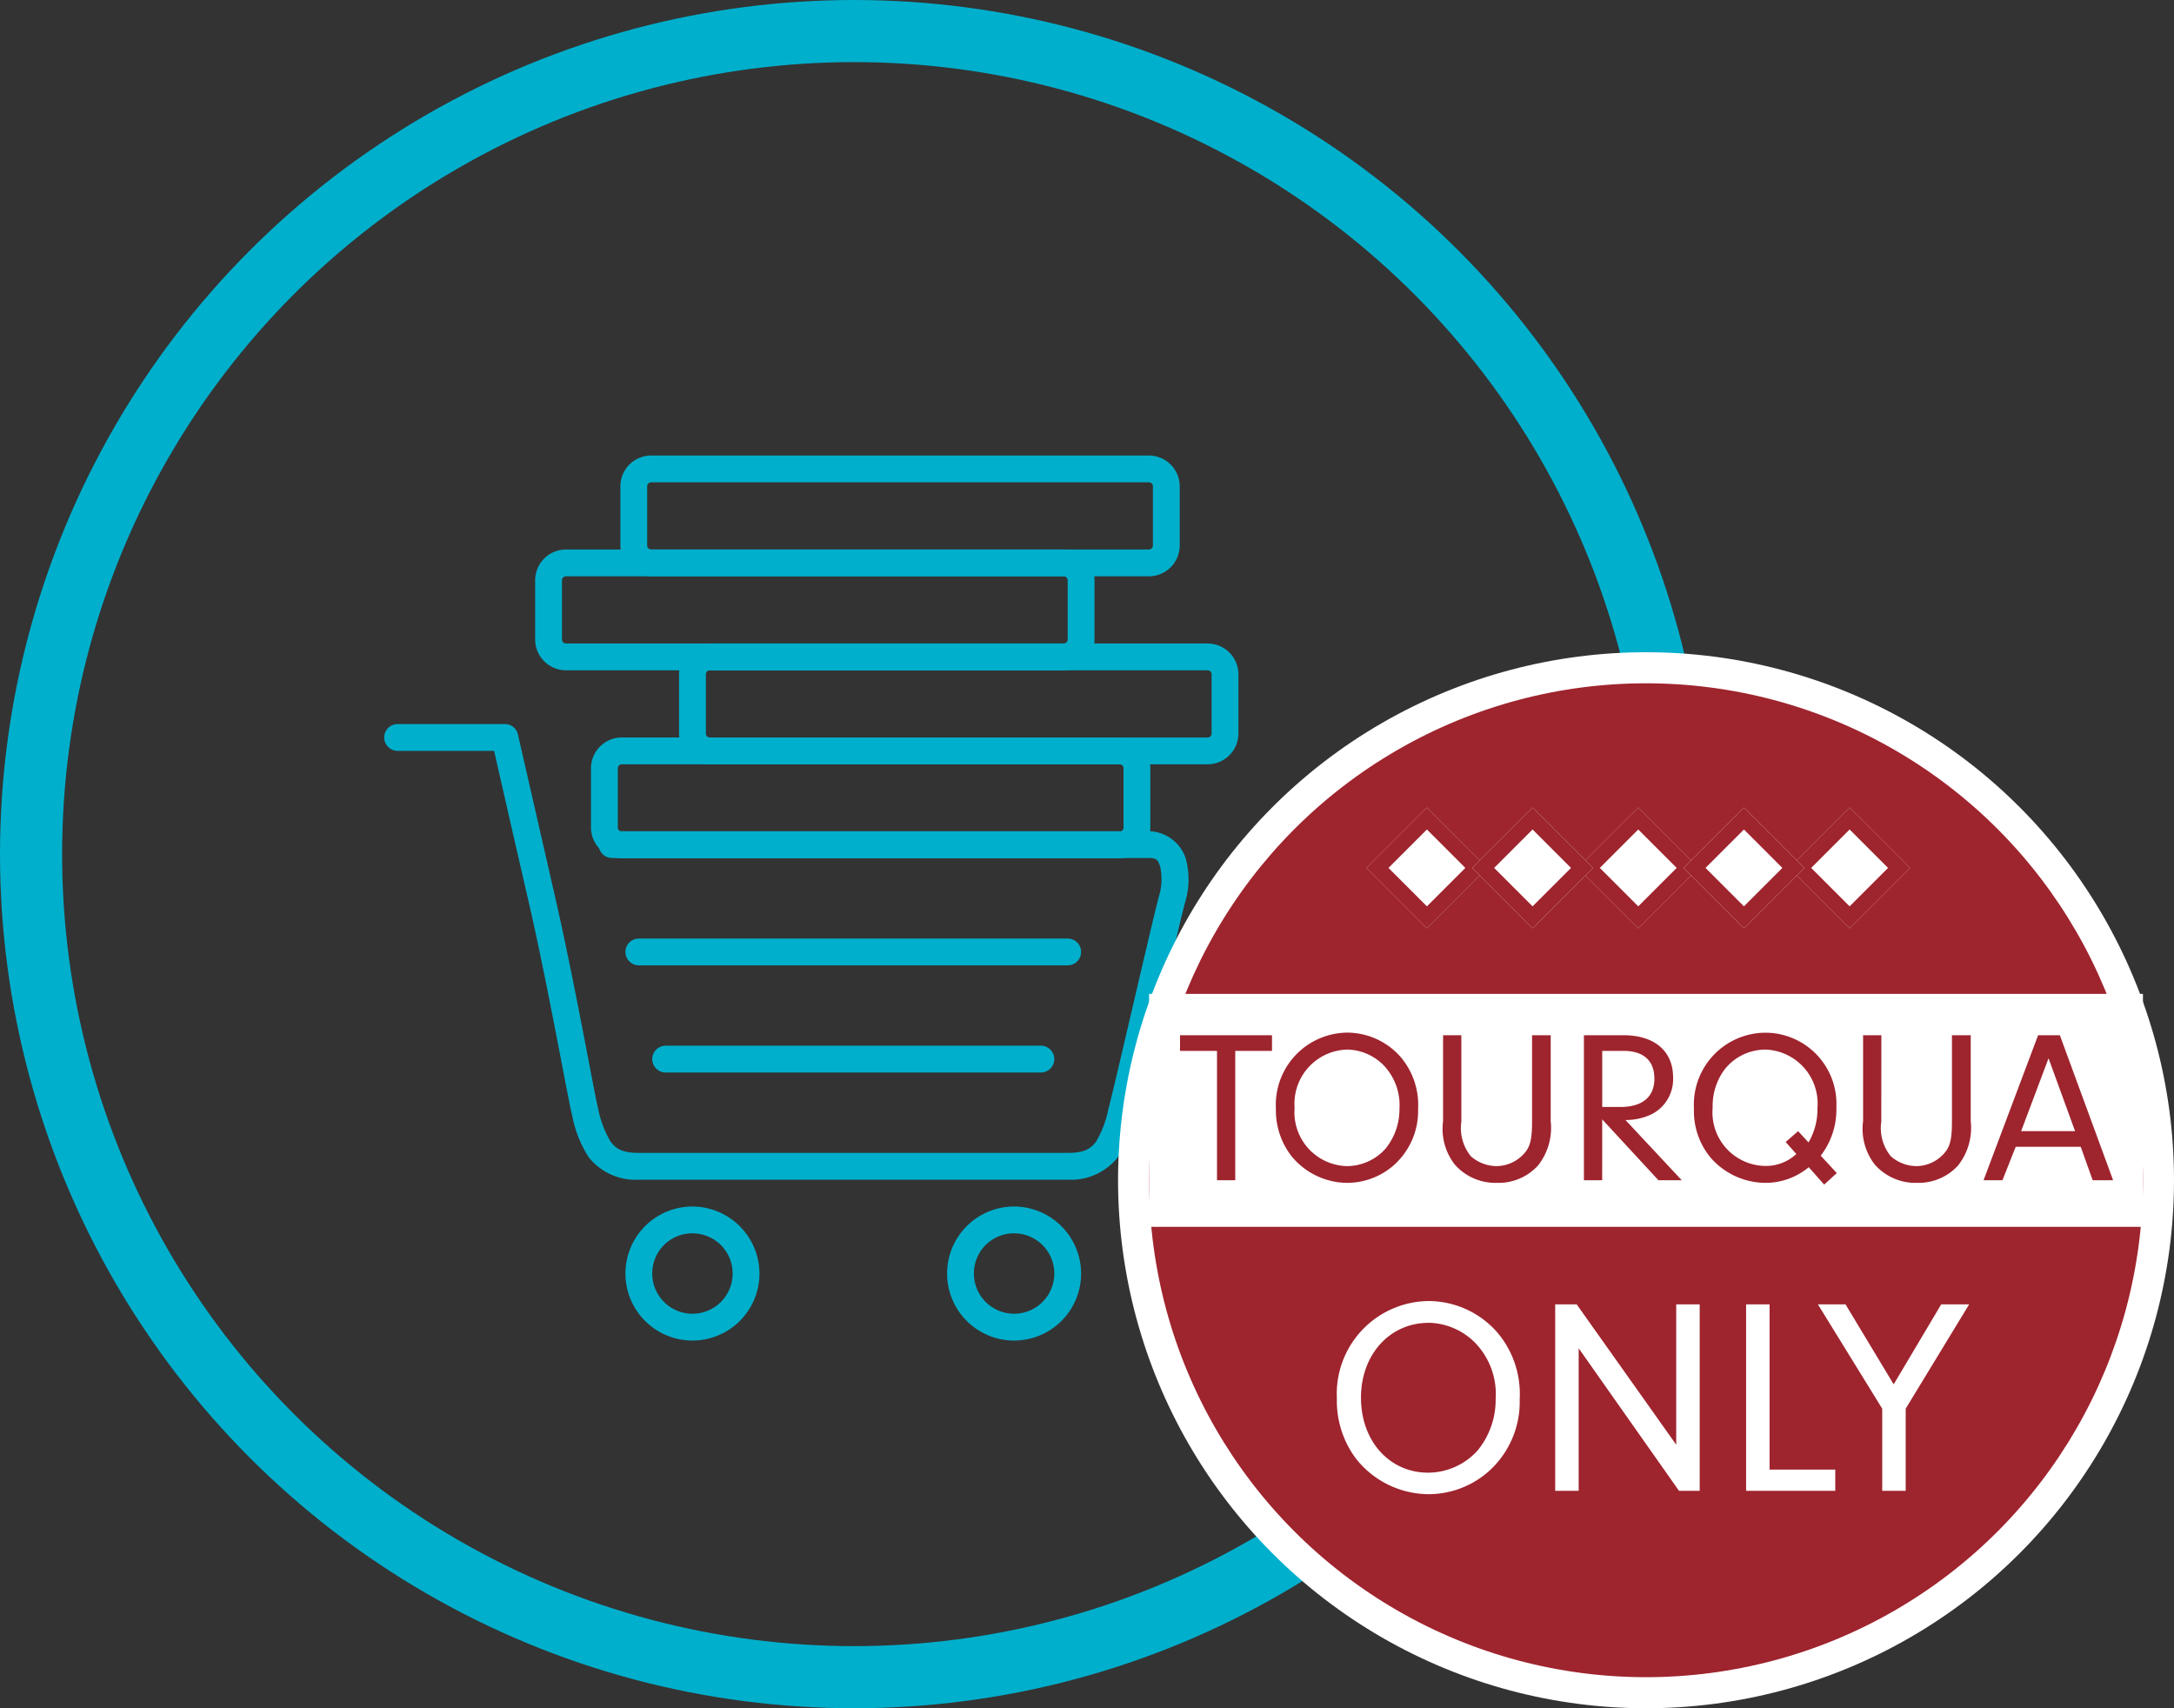 <svg xmlns="http://www.w3.org/2000/svg" width="140" height="110" viewBox="0 0 140 110">
  <rect x="0" y="0" width="140" height="110" fill="#333333" stroke="none"/>
  <g id="グループ_2093" data-name="グループ 2093" transform="translate(-741 -2791)">
    <g id="グループ_1376" data-name="グループ 1376" transform="translate(598 -2040)">
      <g id="楕円形_169" data-name="楕円形 169" transform="translate(143 4831)" fill="none" stroke="#00afcc" stroke-width="4">
        <circle cx="55" cy="55" r="55" stroke="none"/>
        <circle cx="55" cy="55" r="53" fill="none"/>
      </g>
      <g id="グループ_1375" data-name="グループ 1375" transform="translate(167.75 4860.333)">
        <path id="パス_85" data-name="パス 85" d="M18.12,25.712H42.285a.863.863,0,1,1,0,1.726H18.12a.863.863,0,0,1,0-1.726Zm-1.726-6.9H44.011a.863.863,0,0,1,0,1.726H16.394a.863.863,0,0,1,0-1.726ZM.86,5a.863.863,0,0,0,0,1.726H7.074c.135.6,1.1,4.85,2.265,9.9,1.238,5.4,2.506,12.634,2.772,13.624a7.364,7.364,0,0,0,1.07,2.665,3.859,3.859,0,0,0,3.214,1.426H44.011a3.87,3.87,0,0,0,3.216-1.426,7.434,7.434,0,0,0,1.07-2.667c.457-1.714,2.8-11.986,3.262-13.725a5.063,5.063,0,0,0,.038-2.917A2.559,2.559,0,0,0,49.189,11.9H14.668a.863.863,0,0,0,0,1.726h34.52c.561,0,.632.121.772.535a3.739,3.739,0,0,1-.069,1.912c-.461,1.712-2.8,11.987-3.262,13.727a6.692,6.692,0,0,1-.787,2.082c-.335.452-.725.732-1.83.732H16.4c-1.1,0-1.495-.28-1.83-.732a6.673,6.673,0,0,1-.791-2.08c-.2-.735-1.519-8.168-2.753-13.56S8.607,5.671,8.607,5.671A.856.856,0,0,0,7.764,5Zm39.7,31.068a4.315,4.315,0,1,0,4.315,4.315A4.33,4.33,0,0,0,40.559,36.068Zm0,1.726a2.589,2.589,0,1,1-2.589,2.589A2.575,2.575,0,0,1,40.559,37.794ZM19.846,36.068a4.315,4.315,0,1,0,4.315,4.315A4.331,4.331,0,0,0,19.846,36.068Zm0,1.726a2.589,2.589,0,1,1-2.589,2.589A2.575,2.575,0,0,1,19.846,37.794Z" transform="translate(-0.004 12.291)" fill="#00afcc"/>
        <path id="パス_86" data-name="パス 86" d="M41.753,13.278H9.7A1.987,1.987,0,0,1,7.714,11.3V7.486A1.987,1.987,0,0,1,9.7,5.5H41.753a1.987,1.987,0,0,1,1.983,1.985V11.3A1.987,1.987,0,0,1,41.753,13.278ZM9.7,7.227a.26.26,0,0,0-.259.259V11.3a.259.259,0,0,0,.259.257H41.753a.258.258,0,0,0,.257-.257V7.486a.258.258,0,0,0-.257-.259Z" transform="translate(5.594 12.655)" fill="#00afcc"/>
        <path id="パス_87" data-name="パス 87" d="M45.037,9.772H12.983A1.987,1.987,0,0,1,11,7.788V3.978a1.986,1.986,0,0,1,1.983-1.983H45.037A1.984,1.984,0,0,1,47.02,3.978V7.788A1.986,1.986,0,0,1,45.037,9.772ZM12.983,3.721a.258.258,0,0,0-.257.257V7.788a.258.258,0,0,0,.257.259H45.037a.258.258,0,0,0,.257-.259V3.978a.258.258,0,0,0-.257-.257Z" transform="translate(7.98 10.11)" fill="#00afcc"/>
        <path id="パス_88" data-name="パス 88" d="M39.668,6.267H7.614A1.986,1.986,0,0,1,5.631,4.282V.473A1.986,1.986,0,0,1,7.614-1.512H39.668A1.987,1.987,0,0,1,41.651.473V4.282A1.987,1.987,0,0,1,39.668,6.267ZM7.614.214a.258.258,0,0,0-.257.259V4.282a.259.259,0,0,0,.257.259H39.668a.259.259,0,0,0,.257-.259V.473a.258.258,0,0,0-.257-.259Z" transform="translate(4.082 7.563)" fill="#00afcc"/>
        <path id="パス_89" data-name="パス 89" d="M42.846,2.759H10.794A1.985,1.985,0,0,1,8.811.775V-3.035a1.986,1.986,0,0,1,1.983-1.983H42.846a1.987,1.987,0,0,1,1.985,1.983V.775A1.986,1.986,0,0,1,42.846,2.759ZM10.794-3.292a.257.257,0,0,0-.257.257V.775a.257.257,0,0,0,.257.259H42.846a.26.26,0,0,0,.259-.259V-3.035a.259.259,0,0,0-.259-.257Z" transform="translate(6.39 5.018)" fill="#00afcc"/>
      </g>
    </g>
    <g id="グループ_1618" data-name="グループ 1618" transform="translate(95 1515)">
      <circle id="楕円形_184" data-name="楕円形 184" cx="34" cy="34" r="34" transform="translate(718 1318)" fill="#fff"/>
      <g id="グループ_1610" data-name="グループ 1610" transform="translate(-321 57)">
        <circle id="楕円形_184-2" data-name="楕円形 184" cx="32" cy="32" r="32" transform="translate(1041 1263)" fill="#9e242e"/>
        <rect id="長方形_1212" data-name="長方形 1212" width="64" height="15" transform="translate(1041 1283)" fill="#fff"/>
        <path id="パス_4338" data-name="パス 4338" d="M-26.453-8.33h2.366V-9.338h-5.922V-8.33h2.38V0h1.176Zm7.238-1.176a4.646,4.646,0,0,0-4.62,4.886,4.818,4.818,0,0,0,.98,3.038A4.67,4.67,0,0,0-19.243.168a4.563,4.563,0,0,0,2.982-1.12,4.669,4.669,0,0,0,1.582-3.626A4.774,4.774,0,0,0-15.771-7.9,4.594,4.594,0,0,0-19.215-9.506Zm-.028,1.092a3.369,3.369,0,0,1,2.3.966,3.7,3.7,0,0,1,1.064,2.856,4,4,0,0,1-.9,2.562A3.346,3.346,0,0,1-19.271-.91a3.465,3.465,0,0,1-3.36-3.752A3.486,3.486,0,0,1-19.243-8.414Zm7.35-.924h-1.176v5.53a3.734,3.734,0,0,0,.756,2.8A3.49,3.49,0,0,0-9.6.168,3.44,3.44,0,0,0-6.965-.938a3.9,3.9,0,0,0,.826-2.87v-5.53h-1.2v5.53c0,1.246-.126,1.722-.63,2.212A2.416,2.416,0,0,1-9.625-.91a2.542,2.542,0,0,1-1.652-.63,2.882,2.882,0,0,1-.616-2.24ZM-2.821-3.92.8,0H2.3L-1.323-3.878A3.849,3.849,0,0,0,.4-4.27,2.535,2.535,0,0,0,1.743-6.622c0-1.694-1.2-2.716-3.192-2.716H-4V0h1.176Zm0-.8V-8.33h1.372C-.161-8.33.539-7.7.539-6.538s-.77,1.82-2.184,1.82ZM12.285-.462l-1.036-1.12A4.857,4.857,0,0,0,12.257-4.7a4.58,4.58,0,0,0-4.564-4.8A4.627,4.627,0,0,0,3.087-4.62,4.672,4.672,0,0,0,4.207-1.4,4.725,4.725,0,0,0,7.651.168,4.357,4.357,0,0,0,10.479-.84L11.473.28Zm-2.492-2.7-.8.7.686.77a2.857,2.857,0,0,1-2.044.77A3.447,3.447,0,0,1,4.291-4.676,3.957,3.957,0,0,1,5.033-7.1,3.356,3.356,0,0,1,7.679-8.414a3.478,3.478,0,0,1,3.36,3.766,4.213,4.213,0,0,1-.574,2.212Zm5.362-6.174H13.979v5.53a3.734,3.734,0,0,0,.756,2.8A3.49,3.49,0,0,0,17.451.168,3.44,3.44,0,0,0,20.083-.938a3.9,3.9,0,0,0,.826-2.87v-5.53H19.7v5.53c0,1.246-.126,1.722-.63,2.212a2.416,2.416,0,0,1-1.652.686,2.542,2.542,0,0,1-1.652-.63,2.882,2.882,0,0,1-.616-2.24ZM27.993-2.156,28.763,0h1.316l-3.43-9.338h-1.4L21.735,0h1.218l.854-2.156Zm-.364-1.008H24.157l1.764-4.69Z" transform="translate(1073 1295)" fill="#9e242e"/>
        <path id="パス_4339" data-name="パス 4339" d="M-13.968-12.222a5.974,5.974,0,0,0-5.94,6.282,6.194,6.194,0,0,0,1.26,3.906A6,6,0,0,0-14,.216a5.867,5.867,0,0,0,3.834-1.44A6,6,0,0,0-8.136-5.886a6.138,6.138,0,0,0-1.4-4.266A5.906,5.906,0,0,0-13.968-12.222Zm-.036,1.4a4.332,4.332,0,0,1,2.952,1.242A4.755,4.755,0,0,1-9.684-5.9,5.148,5.148,0,0,1-10.836-2.61a4.3,4.3,0,0,1-3.2,1.44c-2.484,0-4.32-2.034-4.32-4.824C-18.36-8.766-16.506-10.818-14-10.818ZM-4.338-9.18,2.124,0H3.456V-12.006H1.944V-2.97l-6.408-9.036H-5.85V0h1.512ZM7.956-1.368V-12.006H6.444V0h5.742V-1.368Zm8.766-3.924,4.086-6.714h-1.8l-3.06,5.148-3.1-5.148H11.07l4.14,6.714V0h1.512Z" transform="translate(1073 1315)" fill="#fff"/>
        <g id="グループ_1609" data-name="グループ 1609" transform="translate(1100 1041) rotate(90)">
          <g id="長方形_637" data-name="長方形 637" transform="translate(233.888 10) rotate(45)" fill="#fff" stroke="#9e242e" stroke-width="1">
            <rect width="5.5" height="5.5" stroke="none"/>
            <rect x="0.5" y="0.5" width="4.5" height="4.5" fill="none"/>
          </g>
          <g id="長方形_648" data-name="長方形 648" transform="translate(233.888 23.611) rotate(45)" fill="#fff" stroke="#9e242e" stroke-width="1">
            <rect width="5.5" height="5.5" stroke="none"/>
            <rect x="0.5" y="0.5" width="4.5" height="4.5" fill="none"/>
          </g>
          <g id="長方形_649" data-name="長方形 649" transform="translate(233.888 37.222) rotate(45)" fill="#fff" stroke="#9e242e" stroke-width="1">
            <rect width="5.5" height="5.5" stroke="none"/>
            <rect x="0.5" y="0.5" width="4.5" height="4.5" fill="none"/>
          </g>
          <g id="長方形_647" data-name="長方形 647" transform="translate(233.888 16.806) rotate(45)" fill="#fff" stroke="#9e242e" stroke-width="1">
            <rect width="5.5" height="5.5" stroke="none"/>
            <rect x="0.5" y="0.5" width="4.5" height="4.5" fill="none"/>
          </g>
          <g id="長方形_650" data-name="長方形 650" transform="translate(233.888 30.417) rotate(45)" fill="#fff" stroke="#9e242e" stroke-width="1">
            <rect width="5.5" height="5.5" stroke="none"/>
            <rect x="0.5" y="0.5" width="4.5" height="4.5" fill="none"/>
          </g>
        </g>
      </g>
    </g>
  </g>
</svg>

